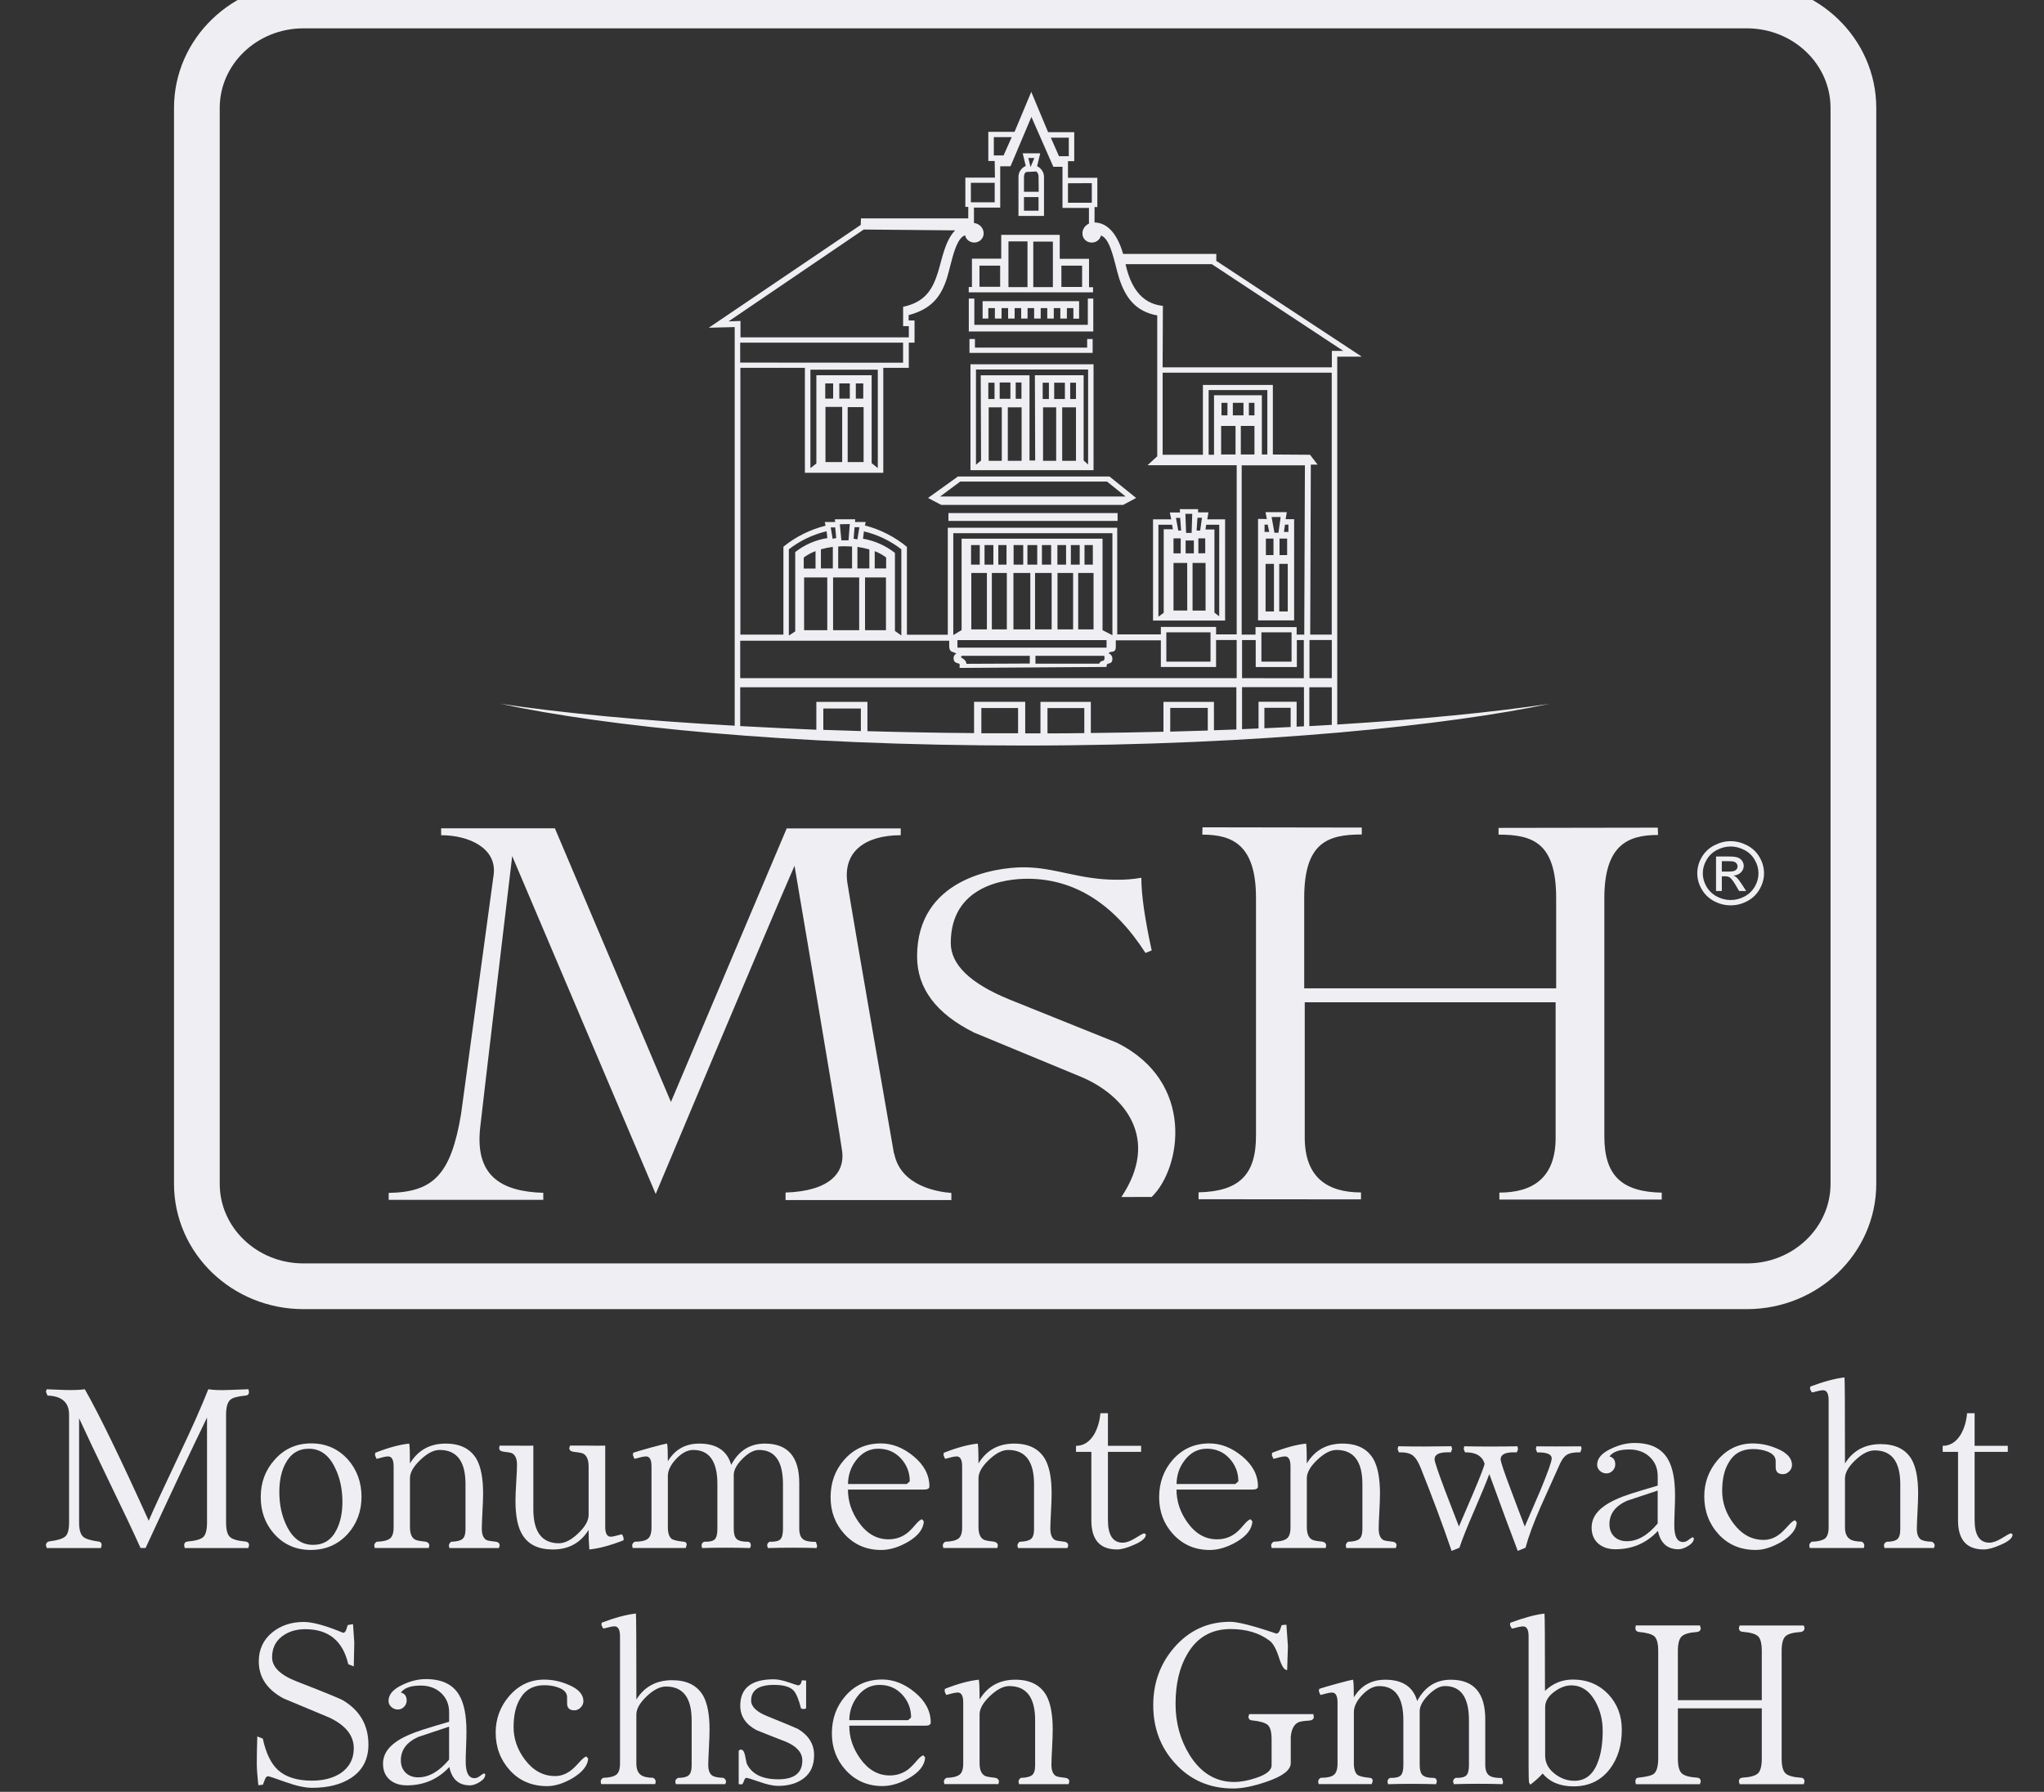 <svg xmlns="http://www.w3.org/2000/svg" width="73" height="64" viewBox="0 0 73 64" fill="none"><rect x="0" y="0" width="73" height="64" fill="#333333" stroke="none"/><g clip-path="url(#clip0_111_910)"><path d="M8.895 55.197L8.867 55.293H6.596L6.578 55.197C6.578 55.111 6.621 55.066 6.704 55.059C6.978 55.035 7.163 54.984 7.256 54.903C7.348 54.822 7.394 54.647 7.394 54.376V50.632C6.891 51.663 6.16 53.217 5.199 55.292H5.02C4.78 54.758 4.415 53.984 3.922 52.971C3.419 51.928 3.053 51.156 2.825 50.658V54.378C2.825 54.637 2.875 54.809 2.977 54.895C3.055 54.965 3.231 55.02 3.506 55.059C3.59 55.064 3.631 55.111 3.631 55.197L3.604 55.293H1.669L1.641 55.197C1.641 55.111 1.689 55.063 1.786 55.051C2.055 55.017 2.236 54.961 2.328 54.882C2.421 54.805 2.467 54.637 2.467 54.378V50.529C2.467 50.092 2.21 49.864 1.696 49.847L1.64 49.709L1.667 49.622C1.896 49.628 2.122 49.637 2.343 49.648C2.626 49.654 2.855 49.646 3.029 49.622C3.54 50.517 4.3 52.082 5.311 54.316C5.473 53.937 5.834 53.157 6.393 51.977C6.856 51.006 7.205 50.22 7.439 49.621C7.626 49.65 7.864 49.659 8.152 49.647C8.603 49.63 8.843 49.621 8.874 49.621C8.886 49.679 8.892 49.71 8.892 49.717C8.892 49.798 8.852 49.841 8.772 49.846C8.491 49.875 8.31 49.923 8.231 49.992C8.126 50.079 8.074 50.257 8.074 50.527V54.376C8.074 54.641 8.121 54.816 8.213 54.898C8.306 54.982 8.484 55.034 8.748 55.058C8.847 55.066 8.895 55.111 8.895 55.197Z" fill="#EFEFF3"></path><path d="M12.911 53.462C12.911 53.98 12.746 54.423 12.417 54.791C12.07 55.17 11.63 55.361 11.098 55.361C10.571 55.361 10.137 55.171 9.796 54.791C9.472 54.428 9.312 53.988 9.312 53.47C9.312 52.952 9.477 52.509 9.806 52.142C10.147 51.751 10.584 51.555 11.117 51.555C11.643 51.555 12.08 51.747 12.428 52.133C12.749 52.503 12.911 52.944 12.911 53.462ZM12.229 53.644C12.229 53.189 12.142 52.786 11.97 52.436C11.755 51.976 11.442 51.746 11.031 51.746C10.656 51.746 10.376 51.923 10.191 52.28C10.048 52.551 9.976 52.887 9.976 53.29C9.976 53.745 10.063 54.147 10.236 54.498C10.456 54.953 10.771 55.179 11.183 55.179C11.559 55.179 11.836 55.004 12.014 54.652C12.157 54.377 12.229 54.041 12.229 53.644Z" fill="#EFEFF3"></path><path d="M17.845 55.206L17.818 55.293H16.05L16.032 55.206C16.032 55.154 16.06 55.108 16.113 55.068C16.304 55.063 16.438 55.03 16.512 54.972C16.587 54.915 16.625 54.796 16.625 54.618V53.009C16.625 52.195 16.317 51.789 15.7 51.789C15.491 51.789 15.263 51.906 15.014 52.143C14.765 52.38 14.641 52.598 14.641 52.801V54.54C14.641 54.771 14.701 54.92 14.821 54.989C14.868 55.018 14.98 55.042 15.152 55.059C15.272 55.071 15.332 55.119 15.332 55.205L15.314 55.291H13.384L13.367 55.205C13.367 55.148 13.397 55.102 13.457 55.067C13.671 55.061 13.826 55.025 13.919 54.959C14.011 54.893 14.058 54.759 14.058 54.558V52.374C14.058 52.139 13.992 52.02 13.86 52.02C13.806 52.02 13.738 52.032 13.654 52.054C13.552 52.083 13.484 52.1 13.447 52.106L13.393 51.977L13.402 51.891C13.868 51.706 14.273 51.598 14.614 51.562C14.632 51.627 14.641 51.862 14.641 52.27C14.928 51.798 15.354 51.562 15.915 51.562C16.436 51.562 16.803 51.747 17.02 52.116C17.175 52.393 17.254 52.802 17.254 53.343C17.254 53.499 17.245 53.72 17.23 54.005C17.216 54.29 17.207 54.487 17.207 54.597C17.207 54.805 17.262 54.94 17.369 55.004C17.411 55.027 17.516 55.047 17.683 55.064C17.792 55.073 17.845 55.119 17.845 55.206Z" fill="#EFEFF3"></path><path d="M22.27 54.921V55.016C21.796 55.201 21.39 55.309 21.048 55.344C21.03 55.131 21.021 54.899 21.021 54.645C20.734 55.11 20.308 55.344 19.747 55.344C19.226 55.344 18.861 55.167 18.652 54.81C18.49 54.546 18.41 54.145 18.41 53.611C18.41 53.455 18.419 53.231 18.437 52.937C18.455 52.643 18.464 52.437 18.464 52.316C18.464 52.11 18.407 51.974 18.294 51.911C18.252 51.887 18.15 51.868 17.989 51.851C17.882 51.839 17.828 51.796 17.828 51.721L17.845 51.635C17.821 51.635 18.022 51.635 18.446 51.635C18.691 51.64 18.892 51.64 19.048 51.635V53.905C19.048 54.715 19.352 55.122 19.963 55.122C20.172 55.122 20.401 55.005 20.65 54.768C20.899 54.532 21.022 54.313 21.022 54.111V52.376C21.022 52.152 20.962 52.002 20.843 51.928C20.795 51.899 20.684 51.876 20.511 51.859C20.391 51.847 20.331 51.801 20.331 51.72L20.359 51.634C20.334 51.634 20.544 51.634 20.987 51.634C21.244 51.639 21.453 51.639 21.615 51.634V54.534C21.615 54.769 21.681 54.888 21.812 54.888C21.86 54.888 21.931 54.875 22.023 54.849C22.116 54.823 22.18 54.807 22.216 54.802L22.27 54.921Z" fill="#EFEFF3"></path><path d="M29.183 55.206L29.166 55.293C28.615 55.276 28.034 55.276 27.425 55.293L27.398 55.206C27.398 55.144 27.427 55.097 27.487 55.068C27.672 55.073 27.799 55.047 27.864 54.986C27.929 54.925 27.963 54.802 27.963 54.618V53.009C27.963 52.195 27.678 51.789 27.107 51.789C26.922 51.789 26.724 51.896 26.512 52.109C26.3 52.322 26.198 52.521 26.205 52.705V54.6C26.205 54.784 26.24 54.908 26.312 54.972C26.384 55.036 26.512 55.068 26.698 55.068C26.776 55.068 26.816 55.114 26.816 55.206L26.788 55.293C26.195 55.276 25.624 55.276 25.073 55.293L25.056 55.206C25.056 55.142 25.085 55.097 25.145 55.068C25.33 55.073 25.457 55.046 25.522 54.986C25.587 54.925 25.621 54.802 25.621 54.618V53.009C25.621 52.195 25.334 51.789 24.759 51.789C24.555 51.789 24.354 51.893 24.152 52.105C23.953 52.316 23.852 52.522 23.852 52.724V54.54C23.852 54.753 23.897 54.894 23.987 54.963C24.047 55.009 24.191 55.044 24.418 55.067C24.49 55.072 24.525 55.11 24.525 55.179L24.49 55.291H22.595L22.578 55.205C22.578 55.148 22.608 55.102 22.667 55.067C22.882 55.067 23.037 55.034 23.13 54.967C23.222 54.902 23.268 54.764 23.268 54.558V52.374C23.268 52.139 23.203 52.02 23.071 52.02C23.017 52.02 22.949 52.032 22.865 52.054C22.763 52.083 22.695 52.1 22.658 52.106L22.604 51.977L22.613 51.891C22.708 51.857 22.918 51.794 23.241 51.705C23.565 51.616 23.759 51.569 23.825 51.562C23.843 51.644 23.852 51.853 23.852 52.193C24.104 51.773 24.478 51.562 24.974 51.562C25.59 51.562 25.971 51.816 26.114 52.322C26.383 51.816 26.784 51.562 27.316 51.562C28.136 51.562 28.545 52.033 28.545 52.972V54.599C28.545 54.8 28.6 54.933 28.707 54.996C28.785 55.048 28.929 55.073 29.138 55.073L29.183 55.206Z" fill="#EFEFF3"></path><path d="M33.193 53.092C33.193 53.166 33.13 53.204 33.004 53.204H30.284C30.284 53.623 30.413 54.011 30.67 54.372C30.957 54.779 31.311 54.981 31.73 54.981C31.963 54.981 32.169 54.919 32.348 54.794C32.444 54.731 32.56 54.618 32.698 54.453C32.8 54.334 32.877 54.271 32.932 54.266L32.994 54.343C32.977 54.619 32.785 54.864 32.42 55.077C32.091 55.266 31.774 55.362 31.468 55.362C30.942 55.362 30.505 55.172 30.157 54.792C29.828 54.429 29.664 53.992 29.664 53.48C29.664 52.957 29.825 52.511 30.148 52.143C30.489 51.752 30.926 51.556 31.459 51.556C31.872 51.556 32.264 51.711 32.635 52.021C33.008 52.332 33.193 52.689 33.193 53.092ZM32.492 52.91C32.492 52.594 32.386 52.321 32.173 52.09C31.959 51.86 31.69 51.745 31.366 51.745C31.048 51.745 30.784 51.884 30.573 52.16C30.387 52.402 30.291 52.683 30.285 53.006H32.385L32.492 52.91Z" fill="#EFEFF3"></path><path d="M38.15 55.206L38.123 55.293H36.355L36.337 55.206C36.337 55.154 36.364 55.108 36.417 55.068C36.609 55.063 36.742 55.03 36.817 54.972C36.892 54.915 36.93 54.796 36.93 54.618V53.009C36.93 52.195 36.621 51.789 36.005 51.789C35.796 51.789 35.567 51.906 35.318 52.143C35.069 52.38 34.946 52.598 34.946 52.801V54.54C34.946 54.771 35.006 54.92 35.125 54.989C35.173 55.018 35.284 55.042 35.457 55.059C35.577 55.071 35.637 55.119 35.637 55.205L35.619 55.291H33.689L33.671 55.205C33.671 55.148 33.701 55.102 33.761 55.067C33.976 55.061 34.131 55.025 34.224 54.959C34.316 54.893 34.362 54.759 34.362 54.558V52.374C34.362 52.139 34.297 52.02 34.165 52.02C34.111 52.02 34.043 52.032 33.958 52.054C33.856 52.083 33.788 52.1 33.752 52.106L33.697 51.977L33.707 51.891C34.173 51.706 34.577 51.598 34.919 51.562C34.936 51.627 34.946 51.862 34.946 52.27C35.233 51.798 35.658 51.562 36.22 51.562C36.741 51.562 37.108 51.747 37.324 52.116C37.48 52.393 37.558 52.802 37.558 53.343C37.558 53.499 37.55 53.72 37.535 54.005C37.52 54.29 37.512 54.487 37.512 54.597C37.512 54.805 37.566 54.94 37.674 55.004C37.716 55.027 37.821 55.047 37.988 55.064C38.097 55.073 38.15 55.119 38.15 55.206Z" fill="#EFEFF3"></path><path d="M40.925 54.808C40.925 54.935 40.781 55.058 40.494 55.18C40.249 55.289 40.048 55.343 39.893 55.343C39.282 55.343 38.977 54.998 38.977 54.307V51.857H38.429V51.642C38.693 51.642 38.908 51.507 39.075 51.236C39.2 51.018 39.275 50.764 39.3 50.477H39.569V51.642H40.754V51.857H39.569V54.291C39.569 54.832 39.746 55.101 40.098 55.101C40.223 55.101 40.373 55.046 40.547 54.938C40.721 54.828 40.828 54.77 40.87 54.765L40.925 54.808Z" fill="#EFEFF3"></path><path d="M44.927 53.092C44.927 53.166 44.865 53.204 44.738 53.204H42.018C42.018 53.623 42.147 54.011 42.404 54.372C42.691 54.779 43.045 54.981 43.464 54.981C43.698 54.981 43.903 54.919 44.083 54.794C44.178 54.731 44.295 54.618 44.432 54.453C44.534 54.334 44.612 54.271 44.666 54.266L44.729 54.343C44.711 54.619 44.519 54.864 44.155 55.077C43.826 55.266 43.509 55.362 43.203 55.362C42.676 55.362 42.24 55.172 41.892 54.792C41.562 54.429 41.398 53.992 41.398 53.48C41.398 52.957 41.56 52.511 41.882 52.143C42.224 51.752 42.66 51.556 43.193 51.556C43.607 51.556 43.998 51.711 44.37 52.021C44.742 52.332 44.927 52.689 44.927 53.092ZM44.227 52.91C44.227 52.594 44.119 52.321 43.907 52.09C43.694 51.86 43.426 51.745 43.101 51.745C42.782 51.745 42.517 51.884 42.308 52.16C42.121 52.402 42.025 52.683 42.02 53.006H44.119L44.227 52.91Z" fill="#EFEFF3"></path><path d="M49.877 55.206L49.849 55.293H48.081L48.064 55.206C48.064 55.154 48.091 55.108 48.144 55.068C48.336 55.063 48.469 55.03 48.544 54.972C48.618 54.915 48.657 54.796 48.657 54.618V53.009C48.657 52.195 48.348 51.789 47.732 51.789C47.522 51.789 47.294 51.906 47.045 52.143C46.796 52.38 46.672 52.598 46.672 52.801V54.54C46.672 54.771 46.732 54.92 46.852 54.989C46.899 55.018 47.011 55.042 47.184 55.059C47.303 55.071 47.363 55.119 47.363 55.205L47.346 55.291H45.416L45.398 55.205C45.398 55.148 45.428 55.102 45.488 55.067C45.703 55.061 45.858 55.025 45.95 54.959C46.043 54.893 46.089 54.759 46.089 54.558V52.374C46.089 52.139 46.024 52.02 45.892 52.02C45.837 52.02 45.769 52.032 45.685 52.054C45.583 52.083 45.515 52.1 45.478 52.106L45.424 51.977L45.433 51.891C45.9 51.706 46.304 51.598 46.645 51.562C46.663 51.627 46.672 51.862 46.672 52.27C46.959 51.798 47.385 51.562 47.947 51.562C48.468 51.562 48.835 51.747 49.051 52.116C49.206 52.393 49.285 52.802 49.285 53.343C49.285 53.499 49.277 53.72 49.262 54.005C49.247 54.29 49.239 54.487 49.239 54.597C49.239 54.805 49.293 54.94 49.401 55.004C49.443 55.027 49.547 55.047 49.715 55.064C49.824 55.073 49.877 55.119 49.877 55.206Z" fill="#EFEFF3"></path><path d="M56.485 51.745L56.44 51.874C56.213 51.869 56.049 51.9 55.947 51.97C55.845 52.039 55.752 52.178 55.668 52.384C55.453 52.863 55.237 53.341 55.022 53.82C54.765 54.408 54.585 54.896 54.483 55.282L54.205 55.394C53.971 54.782 53.633 53.868 53.19 52.65C53.095 52.91 52.915 53.345 52.651 53.957C52.407 54.517 52.23 54.959 52.122 55.282L51.843 55.394C51.527 54.466 51.155 53.471 50.731 52.41C50.647 52.202 50.554 52.06 50.452 51.983C50.35 51.904 50.186 51.869 49.959 51.874L49.914 51.753L49.941 51.657C50.534 51.669 51.165 51.669 51.835 51.657L51.862 51.753L51.818 51.873H51.693C51.388 51.873 51.234 51.957 51.234 52.123C51.234 52.202 51.363 52.584 51.62 53.267C51.782 53.685 51.944 54.103 52.105 54.523L52.608 53.349C52.872 52.728 53.009 52.371 53.021 52.28C52.937 52.004 52.704 51.868 52.321 51.874L52.276 51.754L52.294 51.658C52.91 51.67 53.545 51.67 54.196 51.658L54.214 51.771L54.169 51.874H54.052C53.748 51.874 53.594 51.958 53.594 52.124C53.594 52.21 53.723 52.591 53.98 53.268C54.135 53.686 54.294 54.105 54.456 54.525C54.636 54.105 54.818 53.681 55.004 53.256C55.279 52.59 55.418 52.201 55.418 52.091C55.418 51.942 55.243 51.87 54.897 51.876L54.852 51.755L54.87 51.66C55.276 51.665 55.809 51.665 56.468 51.66L56.485 51.745Z" fill="#EFEFF3"></path><path d="M60.495 54.947C60.495 55.045 60.428 55.134 60.298 55.215C60.166 55.296 60.049 55.336 59.948 55.336C59.547 55.336 59.302 55.117 59.212 54.679C58.806 55.116 58.3 55.336 57.696 55.336C57.439 55.336 57.232 55.266 57.077 55.129C56.922 54.992 56.843 54.802 56.843 54.56C56.843 54.262 56.993 54.006 57.292 53.794C57.514 53.633 57.836 53.484 58.262 53.347C58.573 53.249 58.887 53.155 59.204 53.063V52.727C59.204 52.446 59.109 52.216 58.919 52.038C58.728 51.86 58.483 51.772 58.187 51.772C57.836 51.772 57.601 51.855 57.481 52.021C57.618 52.055 57.688 52.151 57.688 52.306C57.688 52.392 57.657 52.467 57.594 52.531C57.531 52.594 57.458 52.627 57.374 52.627C57.284 52.627 57.206 52.596 57.14 52.536C57.075 52.476 57.041 52.403 57.041 52.317C57.041 52.087 57.211 51.894 57.552 51.739C57.827 51.607 58.103 51.54 58.377 51.54C58.951 51.54 59.35 51.735 59.572 52.126C59.739 52.413 59.823 52.844 59.823 53.418C59.823 53.544 59.819 53.727 59.809 53.968C59.8 54.209 59.796 54.381 59.796 54.484C59.796 54.881 59.901 55.078 60.11 55.078C60.175 55.078 60.242 55.052 60.307 55C60.373 54.947 60.424 54.916 60.46 54.906L60.495 54.947ZM59.203 54.415C59.203 54.386 59.203 53.994 59.203 53.239C58.832 53.364 58.464 53.487 58.099 53.607C57.685 53.797 57.48 54.074 57.48 54.44C57.48 54.623 57.537 54.771 57.65 54.882C57.763 54.993 57.914 55.049 58.099 55.049C58.481 55.051 58.849 54.839 59.203 54.415Z" fill="#EFEFF3"></path><path d="M64.17 54.377C64.158 54.624 63.973 54.857 63.614 55.076C63.285 55.266 62.983 55.361 62.707 55.361C62.163 55.361 61.719 55.174 61.378 54.8C61.037 54.427 60.867 53.975 60.867 53.446C60.867 52.957 61.026 52.526 61.343 52.151C61.684 51.754 62.103 51.557 62.599 51.557C62.893 51.557 63.18 51.617 63.462 51.738C63.821 51.887 64 52.084 64 52.325C64 52.412 63.968 52.488 63.901 52.554C63.834 52.621 63.761 52.654 63.676 52.654C63.502 52.654 63.417 52.57 63.417 52.404C63.417 52.382 63.417 52.344 63.417 52.291C63.417 52.246 63.417 52.21 63.417 52.188C63.417 52.033 63.315 51.917 63.114 51.843C62.965 51.785 62.795 51.757 62.605 51.757C62.212 51.757 61.923 51.917 61.739 52.24C61.583 52.499 61.506 52.835 61.506 53.25C61.506 53.669 61.641 54.058 61.91 54.415C62.204 54.806 62.561 55.002 62.987 55.002C63.179 55.002 63.358 54.942 63.526 54.82C63.61 54.763 63.723 54.653 63.867 54.492C63.974 54.372 64.056 54.308 64.109 54.302L64.17 54.377Z" fill="#EFEFF3"></path><path d="M69.097 55.206L69.069 55.292H67.301L67.284 55.206C67.284 55.143 67.316 55.096 67.383 55.068C67.562 55.068 67.688 55.038 67.76 54.977C67.832 54.917 67.867 54.797 67.867 54.619V53.014C67.867 52.208 67.562 51.805 66.952 51.805C66.737 51.805 66.506 51.922 66.261 52.154C66.016 52.387 65.892 52.604 65.892 52.806V54.548C65.892 54.75 65.947 54.888 66.054 54.963C66.132 55.027 66.279 55.061 66.493 55.066C66.553 55.1 66.583 55.147 66.583 55.205L66.566 55.291H64.634L64.617 55.205C64.617 55.147 64.647 55.102 64.707 55.066C64.921 55.061 65.076 55.024 65.169 54.959C65.261 54.892 65.308 54.759 65.308 54.558V50.01C65.308 49.775 65.242 49.656 65.11 49.656C65.056 49.656 64.988 49.668 64.904 49.69C64.802 49.719 64.736 49.733 64.707 49.733L64.644 49.613L64.653 49.526C65.12 49.349 65.527 49.239 65.875 49.198C65.887 49.232 65.892 50.257 65.892 52.271C66.179 51.811 66.605 51.581 67.167 51.581C67.688 51.581 68.055 51.762 68.271 52.124C68.426 52.395 68.505 52.8 68.505 53.342C68.505 53.497 68.497 53.718 68.482 54.006C68.467 54.294 68.459 54.495 68.459 54.61C68.459 54.788 68.504 54.912 68.593 54.981C68.665 55.033 68.8 55.062 68.997 55.068C69.063 55.102 69.097 55.149 69.097 55.206Z" fill="#EFEFF3"></path><path d="M71.878 54.808C71.878 54.935 71.734 55.058 71.447 55.18C71.202 55.289 71.001 55.343 70.846 55.343C70.235 55.343 69.93 54.998 69.93 54.307V51.857H69.382V51.642C69.646 51.642 69.861 51.507 70.028 51.236C70.153 51.018 70.228 50.764 70.253 50.477H70.522V51.642H71.707V51.857H70.522V54.291C70.522 54.832 70.699 55.101 71.051 55.101C71.176 55.101 71.326 55.046 71.5 54.938C71.674 54.828 71.781 54.77 71.824 54.765L71.878 54.808Z" fill="#EFEFF3"></path><path d="M13.158 62.314C13.158 62.837 12.951 63.233 12.539 63.504C12.18 63.739 11.716 63.857 11.148 63.857C10.896 63.857 10.579 63.788 10.195 63.65C9.812 63.512 9.607 63.444 9.577 63.444C9.529 63.444 9.491 63.48 9.464 63.552C9.437 63.624 9.411 63.69 9.388 63.747L9.226 63.764C9.19 63.424 9.171 63.172 9.171 63.004C9.171 62.717 9.177 62.389 9.189 62.021L9.386 62.1C9.494 62.608 9.673 62.982 9.925 63.219C10.206 63.474 10.61 63.601 11.137 63.601C11.55 63.601 11.894 63.512 12.169 63.333C12.48 63.119 12.635 62.823 12.635 62.442C12.635 61.987 12.342 61.621 11.755 61.345C11.211 61.12 10.666 60.893 10.122 60.663C9.536 60.346 9.242 59.906 9.242 59.341C9.242 58.914 9.404 58.568 9.726 58.304C10.031 58.057 10.405 57.933 10.848 57.933C11.165 57.933 11.636 58.062 12.257 58.321C12.305 58.316 12.339 58.282 12.361 58.22C12.381 58.159 12.402 58.1 12.419 58.044L12.608 58.01L12.653 58.67L12.635 59.52L12.438 59.443C12.246 58.609 11.735 58.191 10.903 58.191C10.568 58.191 10.287 58.28 10.059 58.458C9.832 58.636 9.718 58.883 9.718 59.2C9.718 59.545 10.015 59.831 10.606 60.061C11.599 60.446 12.153 60.673 12.267 60.742C12.861 61.105 13.158 61.63 13.158 62.314Z" fill="#EFEFF3"></path><path d="M17.331 63.381C17.331 63.479 17.266 63.568 17.134 63.649C17.002 63.73 16.885 63.769 16.784 63.769C16.383 63.769 16.138 63.551 16.048 63.113C15.642 63.55 15.136 63.769 14.532 63.769C14.275 63.769 14.068 63.7 13.913 63.563C13.757 63.425 13.679 63.236 13.679 62.994C13.679 62.696 13.829 62.441 14.128 62.228C14.35 62.067 14.672 61.918 15.098 61.781C15.409 61.682 15.723 61.588 16.04 61.497V61.161C16.04 60.88 15.945 60.65 15.755 60.472C15.564 60.294 15.321 60.205 15.023 60.205C14.672 60.205 14.437 60.289 14.317 60.455C14.454 60.489 14.524 60.584 14.524 60.74C14.524 60.826 14.492 60.901 14.43 60.965C14.367 61.029 14.294 61.06 14.21 61.06C14.12 61.06 14.042 61.03 13.976 60.97C13.91 60.91 13.876 60.837 13.876 60.75C13.876 60.52 14.046 60.328 14.388 60.172C14.662 60.04 14.939 59.974 15.213 59.974C15.787 59.974 16.186 60.168 16.407 60.559C16.575 60.847 16.659 61.277 16.659 61.851C16.659 61.978 16.655 62.161 16.645 62.402C16.636 62.642 16.632 62.815 16.632 62.918C16.632 63.314 16.736 63.512 16.946 63.512C17.011 63.512 17.078 63.486 17.143 63.433C17.209 63.381 17.26 63.35 17.296 63.339L17.331 63.381ZM16.039 62.849C16.039 62.82 16.039 62.428 16.039 61.672C15.668 61.798 15.3 61.92 14.934 62.041C14.521 62.23 14.316 62.508 14.316 62.874C14.316 63.057 14.373 63.204 14.486 63.316C14.6 63.427 14.749 63.483 14.934 63.483C15.317 63.484 15.685 63.272 16.039 62.849Z" fill="#EFEFF3"></path><path d="M21.006 62.812C20.994 63.059 20.809 63.292 20.45 63.512C20.121 63.702 19.819 63.797 19.543 63.797C18.999 63.797 18.555 63.61 18.214 63.236C17.873 62.862 17.703 62.411 17.703 61.882C17.703 61.392 17.862 60.961 18.179 60.587C18.52 60.19 18.939 59.992 19.435 59.992C19.729 59.992 20.016 60.052 20.298 60.174C20.657 60.323 20.836 60.519 20.836 60.761C20.836 60.847 20.803 60.923 20.737 60.99C20.672 61.056 20.597 61.089 20.512 61.089C20.338 61.089 20.253 61.005 20.253 60.839C20.253 60.816 20.253 60.779 20.253 60.727C20.253 60.681 20.253 60.646 20.253 60.624C20.253 60.468 20.152 60.353 19.949 60.279C19.8 60.221 19.631 60.192 19.441 60.192C19.048 60.192 18.759 60.353 18.574 60.676C18.419 60.935 18.342 61.271 18.342 61.685C18.342 62.105 18.477 62.493 18.746 62.85C19.04 63.241 19.399 63.437 19.823 63.437C20.015 63.437 20.194 63.377 20.361 63.257C20.446 63.199 20.559 63.09 20.703 62.929C20.81 62.809 20.892 62.744 20.945 62.739L21.006 62.812Z" fill="#EFEFF3"></path><path d="M25.931 63.64L25.904 63.726H24.136L24.118 63.64C24.118 63.577 24.151 63.532 24.218 63.502C24.397 63.502 24.522 63.471 24.594 63.411C24.666 63.351 24.702 63.231 24.702 63.053V61.447C24.702 60.642 24.397 60.239 23.786 60.239C23.572 60.239 23.34 60.356 23.096 60.588C22.851 60.821 22.727 61.038 22.727 61.239V62.982C22.727 63.184 22.781 63.322 22.889 63.397C22.966 63.46 23.113 63.495 23.328 63.5C23.388 63.534 23.418 63.581 23.418 63.639L23.4 63.725H21.47L21.453 63.639C21.453 63.581 21.483 63.535 21.542 63.5C21.757 63.495 21.912 63.458 22.005 63.392C22.097 63.326 22.143 63.192 22.143 62.99V58.443C22.143 58.208 22.078 58.089 21.946 58.089C21.892 58.089 21.824 58.1 21.74 58.123C21.638 58.151 21.572 58.166 21.542 58.166L21.48 58.045L21.489 57.959C21.956 57.781 22.363 57.671 22.711 57.631C22.723 57.665 22.728 58.69 22.728 60.703C23.015 60.243 23.441 60.013 24.003 60.013C24.524 60.013 24.891 60.194 25.107 60.557C25.262 60.828 25.341 61.233 25.341 61.774C25.341 61.93 25.333 62.151 25.318 62.438C25.303 62.726 25.295 62.928 25.295 63.042C25.295 63.22 25.34 63.345 25.429 63.414C25.501 63.466 25.636 63.495 25.833 63.5C25.897 63.537 25.931 63.583 25.931 63.64Z" fill="#EFEFF3"></path><path d="M29.075 62.691C29.075 63.047 28.957 63.319 28.72 63.506C28.484 63.693 28.174 63.788 27.791 63.788C27.617 63.788 27.397 63.74 27.128 63.645C26.858 63.55 26.699 63.502 26.652 63.502C26.622 63.502 26.593 63.542 26.566 63.619C26.539 63.696 26.513 63.735 26.49 63.735L26.382 63.726V62.535C26.407 62.506 26.433 62.492 26.463 62.492C26.528 62.492 26.577 62.559 26.607 62.691C26.624 62.789 26.646 62.889 26.669 62.993C26.849 63.367 27.223 63.553 27.791 63.553C28.365 63.553 28.654 63.33 28.654 62.88C28.654 62.604 28.462 62.382 28.08 62.216C27.721 62.077 27.364 61.937 27.012 61.794C26.628 61.587 26.438 61.295 26.438 60.922C26.438 60.294 26.838 59.981 27.636 59.981C27.78 59.981 27.957 60.018 28.168 60.09C28.379 60.162 28.489 60.197 28.501 60.197C28.573 60.197 28.618 60.137 28.636 60.017L28.79 60.025V60.992C28.79 61.026 28.76 61.043 28.7 61.043L28.61 61.026C28.526 60.698 28.436 60.482 28.339 60.379C28.213 60.247 27.982 60.18 27.646 60.18C27.099 60.18 26.826 60.367 26.826 60.741C26.826 60.959 27.021 61.146 27.412 61.302C28.09 61.578 28.451 61.728 28.493 61.751C28.879 61.981 29.075 62.294 29.075 62.691Z" fill="#EFEFF3"></path><path d="M33.24 61.526C33.24 61.6 33.177 61.638 33.051 61.638H30.331C30.331 62.057 30.46 62.445 30.717 62.806C31.004 63.212 31.357 63.415 31.776 63.415C32.01 63.415 32.216 63.352 32.395 63.227C32.49 63.164 32.607 63.05 32.745 62.886C32.847 62.767 32.924 62.704 32.979 62.699L33.041 62.776C33.023 63.052 32.832 63.296 32.467 63.509C32.138 63.699 31.821 63.794 31.515 63.794C30.989 63.794 30.552 63.605 30.204 63.224C29.875 62.862 29.71 62.424 29.71 61.913C29.71 61.39 29.872 60.944 30.195 60.575C30.536 60.184 30.973 59.988 31.506 59.988C31.919 59.988 32.311 60.144 32.682 60.454C33.055 60.766 33.24 61.123 33.24 61.526ZM32.539 61.345C32.539 61.029 32.433 60.756 32.22 60.526C32.006 60.295 31.737 60.181 31.413 60.181C31.095 60.181 30.831 60.318 30.62 60.595C30.434 60.837 30.337 61.118 30.332 61.441H32.432L32.539 61.345Z" fill="#EFEFF3"></path><path d="M38.189 63.64L38.162 63.727H36.394L36.376 63.64C36.376 63.588 36.403 63.542 36.456 63.502C36.648 63.497 36.781 63.464 36.856 63.406C36.931 63.349 36.969 63.23 36.969 63.052V61.443C36.969 60.629 36.66 60.223 36.044 60.223C35.835 60.223 35.606 60.34 35.357 60.577C35.109 60.814 34.985 61.032 34.985 61.235V62.974C34.985 63.205 35.045 63.354 35.164 63.423C35.212 63.452 35.323 63.476 35.496 63.493C35.616 63.504 35.676 63.553 35.676 63.639L35.658 63.725H33.728L33.71 63.639C33.71 63.581 33.74 63.536 33.8 63.501C34.015 63.495 34.17 63.459 34.263 63.392C34.355 63.327 34.401 63.192 34.401 62.991V60.807C34.401 60.572 34.336 60.453 34.204 60.453C34.15 60.453 34.082 60.465 33.997 60.487C33.895 60.516 33.827 60.532 33.791 60.539L33.736 60.41L33.746 60.323C34.212 60.139 34.616 60.03 34.958 59.995C34.975 60.058 34.985 60.294 34.985 60.703C35.272 60.23 35.697 59.995 36.259 59.995C36.78 59.995 37.147 60.179 37.364 60.548C37.519 60.825 37.597 61.235 37.597 61.776C37.597 61.931 37.589 62.153 37.574 62.438C37.559 62.722 37.551 62.92 37.551 63.03C37.551 63.238 37.606 63.372 37.713 63.436C37.755 63.46 37.86 63.48 38.027 63.497C38.136 63.508 38.189 63.554 38.189 63.64Z" fill="#EFEFF3"></path><path d="M46.733 61.457C46.54 61.469 46.412 61.491 46.352 61.526C46.207 61.607 46.123 61.776 46.098 62.035C46.098 62.069 46.098 62.383 46.098 62.975C46.098 63.222 45.811 63.444 45.236 63.639C44.769 63.8 44.371 63.881 44.042 63.881C43.204 63.881 42.513 63.582 41.968 62.984C41.447 62.414 41.187 61.721 41.187 60.904C41.187 60.11 41.436 59.425 41.932 58.85C42.465 58.234 43.132 57.927 43.934 57.927C44.209 57.927 44.76 58.068 45.585 58.349C45.633 58.349 45.675 58.309 45.711 58.229C45.734 58.166 45.755 58.105 45.773 58.047L45.943 58.03L45.997 58.797L45.97 59.651C45.874 59.657 45.781 59.522 45.691 59.246C45.589 58.918 45.477 58.706 45.35 58.608C44.979 58.325 44.512 58.186 43.949 58.186C43.267 58.186 42.752 58.482 42.406 59.075C42.124 59.552 41.984 60.148 41.984 60.861C41.984 61.534 42.151 62.143 42.489 62.69C42.891 63.328 43.419 63.648 44.073 63.648C44.312 63.648 44.578 63.6 44.864 63.502C45.23 63.382 45.414 63.231 45.414 63.053V62.13C45.414 61.866 45.369 61.694 45.278 61.613C45.187 61.532 45.003 61.478 44.724 61.449C44.633 61.444 44.588 61.397 44.588 61.31L44.616 61.224H46.905L46.922 61.32C46.924 61.406 46.86 61.452 46.733 61.457Z" fill="#EFEFF3"></path><path d="M53.682 63.64L53.664 63.726C53.113 63.709 52.533 63.709 51.923 63.726L51.896 63.64C51.896 63.577 51.926 63.532 51.986 63.502C52.171 63.507 52.297 63.479 52.363 63.419C52.428 63.359 52.462 63.236 52.462 63.052V61.442C52.462 60.629 52.176 60.222 51.605 60.222C51.42 60.222 51.223 60.33 51.011 60.543C50.8 60.756 50.697 60.955 50.703 61.14V63.035C50.703 63.219 50.739 63.343 50.811 63.407C50.883 63.471 51.011 63.503 51.197 63.503C51.275 63.503 51.314 63.548 51.314 63.641L51.287 63.728C50.694 63.711 50.123 63.711 49.572 63.728L49.554 63.641C49.554 63.579 49.584 63.532 49.644 63.503C49.829 63.508 49.956 63.48 50.021 63.42C50.086 63.36 50.12 63.237 50.12 63.053V61.444C50.12 60.63 49.833 60.224 49.258 60.224C49.054 60.224 48.852 60.328 48.653 60.539C48.451 60.749 48.352 60.956 48.352 61.157V62.973C48.352 63.186 48.397 63.328 48.487 63.397C48.547 63.443 48.691 63.478 48.918 63.5C48.99 63.505 49.025 63.543 49.025 63.613L48.99 63.725H47.095L47.078 63.639C47.078 63.581 47.108 63.535 47.167 63.5C47.382 63.5 47.537 63.468 47.63 63.401C47.722 63.334 47.769 63.198 47.769 62.992V60.808C47.769 60.573 47.703 60.454 47.571 60.454C47.517 60.454 47.449 60.465 47.365 60.488C47.263 60.517 47.195 60.533 47.158 60.54L47.103 60.411L47.113 60.324C47.208 60.29 47.418 60.227 47.741 60.139C48.065 60.05 48.258 60.003 48.325 59.996C48.343 60.077 48.352 60.286 48.352 60.626C48.604 60.207 48.978 59.996 49.474 59.996C50.09 59.996 50.471 60.25 50.614 60.756C50.883 60.25 51.284 59.996 51.816 59.996C52.636 59.996 53.045 60.467 53.045 61.406V63.032C53.045 63.233 53.1 63.367 53.207 63.429C53.285 63.482 53.429 63.507 53.638 63.507L53.682 63.64Z" fill="#EFEFF3"></path><path d="M57.922 61.785C57.922 62.337 57.782 62.801 57.501 63.175C57.184 63.595 56.75 63.805 56.199 63.805C55.72 63.805 55.352 63.653 55.095 63.347C54.98 63.474 54.835 63.606 54.656 63.745L54.611 63.676C54.598 63.601 54.593 63.391 54.593 63.045V58.446C54.593 58.21 54.528 58.091 54.396 58.091C54.341 58.091 54.273 58.103 54.189 58.125C54.087 58.154 54.022 58.169 53.992 58.169L53.929 58.048L53.939 57.962C54.435 57.778 54.842 57.669 55.16 57.634C55.172 57.674 55.178 58.595 55.178 60.395C55.459 60.124 55.791 59.99 56.175 59.99C56.689 59.99 57.114 60.169 57.449 60.525C57.763 60.865 57.922 61.284 57.922 61.785ZM57.239 61.82C57.239 61.441 57.153 61.092 56.98 60.776C56.765 60.39 56.477 60.198 56.113 60.198C55.911 60.198 55.705 60.278 55.497 60.436C55.289 60.594 55.184 60.773 55.184 60.974V62.709C55.184 62.957 55.293 63.168 55.511 63.344C55.728 63.519 55.968 63.606 56.23 63.606C56.618 63.606 56.895 63.388 57.061 62.95C57.18 62.652 57.239 62.274 57.239 61.82Z" fill="#EFEFF3"></path><path d="M64.447 63.633L64.42 63.728H62.131L62.104 63.633C62.104 63.546 62.149 63.501 62.238 63.494C62.513 63.477 62.697 63.425 62.786 63.339C62.876 63.252 62.921 63.074 62.921 62.804V61.018H59.924V62.804C59.924 63.074 59.97 63.252 60.062 63.339C60.155 63.425 60.336 63.477 60.605 63.494C60.695 63.499 60.74 63.546 60.74 63.633L60.712 63.728H58.423L58.406 63.633C58.406 63.546 58.441 63.501 58.513 63.494C58.8 63.465 58.986 63.42 59.069 63.355C59.172 63.264 59.222 63.08 59.222 62.804V58.973C59.222 58.702 59.175 58.527 59.083 58.446C58.991 58.365 58.806 58.314 58.531 58.29C58.447 58.279 58.406 58.23 58.406 58.144L58.423 58.058H60.712L60.74 58.153C60.74 58.234 60.695 58.28 60.605 58.292C60.336 58.309 60.155 58.361 60.062 58.447C59.97 58.533 59.924 58.709 59.924 58.974V60.726H62.921V58.974C62.921 58.703 62.876 58.527 62.786 58.443C62.697 58.36 62.514 58.307 62.238 58.284C62.149 58.279 62.104 58.231 62.104 58.145L62.131 58.059H64.42L64.447 58.145C64.447 58.231 64.399 58.28 64.303 58.292C64.034 58.309 63.854 58.361 63.764 58.447C63.675 58.533 63.63 58.709 63.63 58.974V62.805C63.63 63.076 63.676 63.254 63.768 63.34C63.861 63.426 64.042 63.478 64.311 63.495C64.402 63.501 64.447 63.546 64.447 63.633Z" fill="#EFEFF3"></path><path d="M41.522 13.121H47.566V12.533H47.974L43.279 9.435H40.198C40.37 10.204 40.731 10.842 41.532 10.926L41.522 13.117V13.121ZM44.126 16.234V15.214H43.612V16.234H44.126ZM44.03 14.836H44.41V14.388H44.03V14.836ZM43.838 14.388H43.624V14.836H43.838V14.388ZM44.802 14.836V14.388H44.603V14.836H44.802ZM44.315 15.214V16.234H44.802V15.214H44.315ZM30.685 20.625H29.753V22.51H30.685V20.625ZM30.894 22.51H31.642V20.625H30.894V22.51ZM29.126 19.686C28.974 19.741 28.833 19.818 28.705 19.915V20.307H29.126V19.686ZM29.318 20.304H29.744V19.534C29.6 19.552 29.457 19.581 29.318 19.62V20.304ZM30.431 20.304V19.52C30.348 19.52 30.263 19.511 30.179 19.511C30.095 19.511 30.016 19.511 29.936 19.52V20.304H30.431ZM31.048 19.625C30.909 19.584 30.767 19.554 30.622 19.534V20.304H31.048V19.625ZM31.24 20.304H31.648V19.912C31.524 19.818 31.387 19.742 31.24 19.687V20.302V20.304ZM28.718 22.51H29.545V20.625H28.718V22.51ZM35.947 20.168V19.469H35.654V20.168H35.947ZM35.162 20.168H35.478V19.469H35.162V20.168ZM34.991 19.469H34.681V20.168H34.991V19.469ZM35.958 20.465H35.423V22.48H35.958V20.465ZM34.685 22.48H35.246V20.465H34.69V22.48H34.685ZM37.541 20.168V19.469H37.212V20.168H37.541ZM36.694 20.168H37.044V19.469H36.694V20.168ZM36.544 19.469H36.2V20.168H36.544V19.469ZM37.554 20.465H36.966V22.48H37.559V20.465H37.554ZM36.194 22.48H36.797V20.465H36.194V22.48ZM39.03 20.168V19.469H38.732V20.168H39.03ZM38.245 20.168H38.561V19.469H38.245V20.168ZM38.074 19.469H37.764V20.168H38.074V19.469ZM39.041 20.465H38.507V22.48H39.055V20.465H39.041ZM37.768 22.48H38.326V20.465H37.768V22.48ZM44.84 22.666V22.398H46.309V22.666H46.581L46.604 16.62H44.346V22.668L44.84 22.666ZM31.546 16.888H28.746V13.139H26.442V22.666H27.979V19.528C28.415 19.172 28.93 18.916 29.484 18.777L29.456 18.646H29.827L29.817 18.548H30.544L30.535 18.646H30.919L30.888 18.767C31.441 18.912 31.955 19.173 32.39 19.533V22.671H33.85V18.849H39.901V22.66H41.459V22.392H43.431V22.66H44.168V16.617H40.983L41.33 16.297V11.266C40.545 11.126 40.188 10.612 39.97 9.941C39.876 9.643 39.798 9.247 39.683 8.925C39.582 8.639 39.465 8.457 39.32 8.413C39.279 8.587 39.101 8.695 38.92 8.657C38.77 8.626 38.663 8.5 38.659 8.353C38.652 8.197 38.745 8.053 38.891 7.988V7.427H37.946V5.956H37.618L36.836 4.175L36.09 5.939H35.722V7.414H34.784V7.966C34.985 7.985 35.135 8.151 35.13 8.345C35.127 8.523 34.976 8.665 34.791 8.663C34.633 8.66 34.498 8.554 34.467 8.405C34.323 8.449 34.206 8.631 34.104 8.917C33.99 9.239 33.912 9.635 33.819 9.933C33.601 10.622 33.242 11.046 32.452 11.255V11.446H32.662V12.239H32.457V13.139H31.546V16.888ZM30.831 14.238V13.694H30.565V14.238H30.831ZM29.972 14.238H30.35V13.694H29.975V14.238H29.972ZM29.755 13.694H29.473V14.238H29.755V13.694ZM30.843 14.542H30.274V16.503H30.843V14.534V14.542ZM29.476 16.503H30.078V14.534H29.481V16.496L29.476 16.503ZM31.131 16.544L31.35 16.718V13.205H28.943V16.721L29.156 16.555V13.403H31.13V16.541L31.131 16.544ZM42.97 13.75H45.459V16.234L46.786 16.243L47.058 16.596H46.815L46.793 22.666H47.562V13.311H41.523V16.243H42.961V13.75H42.97ZM39.38 22.51L39.729 22.688V19.044H34.046V22.684L34.343 22.506V19.241H39.376V22.51H39.38ZM38.142 6.546V7.241H38.993V6.542L38.142 6.546ZM36.137 4.898H35.494V5.552H35.842L36.137 4.889V4.898ZM35.525 7.226V6.53H34.674V7.226H35.525ZM38.171 5.57V4.917H37.529L37.821 5.579H38.171V5.57ZM32.458 11.649H32.254V10.959C33.024 10.79 33.298 10.369 33.502 9.714C33.644 9.255 33.752 8.591 34.112 8.228L30.848 8.198L26.02 11.479L26.446 11.464V12.05H32.458V11.649ZM32.253 12.956V12.239H26.435V12.951L32.253 12.956ZM28.173 19.625V22.7L28.401 22.552V19.719C28.732 19.457 29.128 19.285 29.549 19.219L29.521 18.976C29.028 19.092 28.569 19.313 28.174 19.62L28.173 19.625ZM29.669 18.84L29.737 19.245L29.865 19.219L29.828 18.837H29.669V18.84ZM29.995 18.725L30.049 19.299H30.305L30.35 18.718L29.995 18.725ZM30.52 18.831L30.486 19.241L30.622 19.266L30.692 18.831H30.52ZM32.191 22.688V19.62C31.799 19.315 31.343 19.096 30.854 18.98L30.822 19.241C31.241 19.315 31.633 19.488 31.962 19.749V22.536L32.189 22.696L32.191 22.688ZM39.416 23.594C39.463 23.548 39.452 23.425 39.429 23.425H36.98V23.704H39.259C39.29 23.623 39.344 23.612 39.419 23.594H39.416ZM34.315 23.476C34.428 23.544 34.497 23.586 34.517 23.71L36.778 23.7V23.425H34.35L34.318 23.475L34.315 23.476ZM39.592 23.334C39.675 23.364 39.729 23.442 39.728 23.527C39.728 23.789 39.498 23.612 39.522 23.822L34.27 23.857C34.27 23.827 34.282 23.726 34.261 23.708C34.142 23.669 34.056 23.662 34.056 23.504C34.056 23.436 34.096 23.373 34.158 23.342L34.052 23.297C33.978 23.279 33.901 23.238 33.901 23.091V22.885H26.436V24.223H44.167V22.859H43.431V23.824H41.459V22.871H39.85V23.105C39.85 23.278 39.763 23.272 39.638 23.292L39.594 23.329L39.592 23.334ZM46.565 24.224V22.862H46.316V23.825H44.847V22.862H44.359V24.223L46.565 24.224ZM46.127 22.586H45.05V23.632H46.127V22.586ZM41.655 22.586V23.632H43.233V22.586H41.655ZM39.52 23.132V22.863H34.194V23.132H39.52ZM47.564 24.223V22.86H46.767V24.223H47.564ZM43.356 14.117H45.066V16.234H45.262V13.933H43.166V16.242H43.358V14.117H43.356ZM47.572 25.885H47.564V24.547H46.762V25.936L47.578 25.889L47.572 25.885ZM26.239 25.919V11.683L25.313 11.706L30.739 8.034L30.749 7.801H34.581V7.39H34.477V6.344H35.533L35.525 5.751H35.297V4.709H36.234L36.831 3.282L37.432 4.72H38.366V5.756H38.142V6.35H39.191V7.396H39.091V7.946C39.584 7.954 39.922 8.41 40.111 9.069H43.439V9.318L48.635 12.739H47.759V25.878C50.74 25.695 53.335 25.44 55.349 25.136C51.839 25.881 45.108 26.629 36.606 26.629C28.105 26.629 21.592 25.938 17.867 25.136C20.06 25.468 22.926 25.738 26.235 25.92L26.239 25.919ZM46.095 25.967V25.281H45.157V26.012L46.095 25.967ZM44.948 26.019V25.066H46.308V25.955L46.57 25.942V24.543H44.359V26.044L44.937 26.019H44.948ZM43.135 26.093V25.285H41.794V26.132C42.247 26.12 42.694 26.107 43.135 26.093ZM38.725 26.185V25.291H37.41V26.195C37.852 26.195 38.292 26.192 38.725 26.185ZM36.36 26.196V25.29H35.048V26.191C35.482 26.191 35.92 26.191 36.36 26.191V26.196ZM30.745 26.112V25.307H29.404V26.069C29.845 26.085 30.292 26.099 30.745 26.112ZM29.155 26.06V25.07H30.98V26.116C32.216 26.151 33.491 26.175 34.788 26.185V25.067H36.615V26.195H37.159V25.069H38.958V26.181C39.838 26.172 40.702 26.158 41.552 26.136V25.069H43.355V26.083L44.156 26.055V24.547H26.436V25.934C27.315 25.981 28.222 26.025 29.156 26.065L29.155 26.06ZM45.163 19H45.33L45.275 18.738H45.163V19ZM46.015 19V18.738H45.893L45.855 19H46.015ZM45.987 20.14H45.687V21.839H45.991V20.14H45.987ZM45.969 19.237H45.697V19.826H45.969V19.241V19.237ZM45.245 18.538L45.197 18.293H45.957L45.916 18.543H46.219V22.158H44.93V18.535L45.245 18.538ZM45.498 20.14H45.199V21.839H45.498V20.14ZM45.482 19.237H45.21V19.826H45.482V19.241V19.237ZM45.515 19.028H45.659L45.738 18.466H45.414L45.515 19.024V19.028ZM38.103 11.004V11.378H37.869V11.004H37.635V11.378H37.402V11.004H37.168V11.378H36.933V11.004H36.699V11.378H36.471V11.004H36.237V11.378H36.004V11.004H35.77V11.378H35.532V11.004H35.297V11.378H35.093V10.757H38.539V11.382H38.335V11.004H38.103ZM41.182 18.55H41.83L41.779 18.305H42.145L42.136 18.185H42.789V18.3H43.158L43.117 18.55H43.754V22.165H41.18V18.554L41.182 18.55ZM42.638 19.764V19.305H42.344V19.764H42.638ZM42.591 21.808H43.056V20.108H42.591V21.808ZM42.166 19.23H41.911V19.764H42.168V19.233L42.166 19.23ZM42.4 20.107H41.911V21.807H42.402L42.4 20.107ZM43.044 19.76V19.23H42.799V19.764L43.044 19.76ZM41.998 18.497L42.081 18.951H42.183L42.149 18.497H41.998ZM42.361 19.035H42.558L42.58 18.354H42.335L42.361 19.035ZM42.736 18.951H42.863L42.928 18.494H42.766L42.736 18.951ZM43.544 18.742H43.078L43.053 18.911H43.373V21.883L43.543 22.013L43.544 18.742ZM41.859 18.742H41.372V22.028L41.561 21.888V18.905H41.889L41.859 18.738V18.742ZM37.848 8.389V9.244H38.894V10.259H39.037V10.442H34.598V10.252H34.712V9.238H35.758V8.389H37.848ZM37.903 10.25H38.647V9.489H37.907V10.243L37.903 10.25ZM37.603 8.629H36.903V10.255H37.603V8.622V8.629ZM36.016 10.255H36.696V8.622H36.016V10.255ZM34.981 10.243H35.72V9.489H34.981V10.243ZM39.023 12.108V12.605H34.624V12.108H34.819V12.416H38.827V12.108H39.023ZM34.66 16.794V13.012H39.055V16.794H34.66ZM38.861 16.598V13.198H34.856V16.598L35.038 16.449L35.026 13.405H36.768V16.447H36.971L36.96 13.403H38.701V16.446L38.864 16.595L38.861 16.598ZM36.481 14.244V13.662H36.275V14.244H36.481ZM35.703 14.244H36.086V13.662H35.703V14.244ZM35.519 13.669H35.297V14.251H35.519V13.669ZM35.993 16.459H36.486V14.549H35.993V16.459ZM35.778 14.549H35.31V16.459H35.778V14.549ZM38.428 14.251V13.669H38.221V14.251H38.428ZM37.65 14.251H38.032V13.669H37.65V14.251ZM37.461 13.669H37.239V14.251H37.461V13.669ZM37.935 16.459H38.428V14.549H37.935V16.459ZM37.72 14.549H37.252V16.459H37.72V14.549ZM39.624 17.019L40.576 17.786L40.115 18.033H33.614L33.144 17.786L34.213 17.019H39.624ZM40.2 17.734L39.536 17.2H34.294L33.576 17.734H40.2ZM39.056 11.84H34.6V10.663H34.798V11.602H38.851V10.663H39.046V11.84H39.056ZM37.286 7.713H36.374V6.318C36.374 6.15 36.475 5.997 36.634 5.926L36.525 5.476H37.151L37.04 5.935C37.19 6.01 37.285 6.156 37.286 6.318V7.713ZM37.091 7.04H36.57V7.525H37.091V7.04ZM37.014 6.125L36.665 6.142C36.597 6.16 36.57 6.232 36.57 6.342V6.85H37.097L37.091 6.34C37.102 6.261 37.073 6.182 37.014 6.125ZM36.726 5.644L36.805 5.969L36.941 5.644H36.726ZM39.914 18.326V18.606H33.873V18.326H39.914Z" fill="#EFEFF3"></path><path d="M42.806 42.834V42.587C44.255 42.558 44.857 41.96 44.857 40.572V32.073C44.857 30.177 44.019 29.811 42.939 29.811L42.947 29.55L48.635 29.559V29.806C47.43 29.806 46.579 30.082 46.579 32.068V35.3H55.577V32.073C55.577 30.087 54.724 29.811 53.52 29.811V29.571L59.207 29.562L59.216 29.823C58.128 29.823 57.298 30.189 57.298 32.085V40.584C57.298 41.972 57.9 42.57 59.348 42.599V42.846H53.549V42.597C54.748 42.597 55.558 42.068 55.558 40.636V35.8H46.598V40.629C46.598 42.056 47.407 42.591 48.607 42.591V42.839L42.806 42.834ZM40.049 42.755C41.443 40.673 40.173 39.111 38.586 38.453L34.793 36.883C33.433 36.208 32.753 35.3 32.753 34.161C32.753 31.395 35.529 30.978 36.561 30.978C37.681 30.978 38.541 31.422 39.873 31.422C40.17 31.427 40.468 31.404 40.762 31.352C40.762 31.956 40.886 32.821 41.132 33.948L40.91 34.037C39.775 32.271 38.368 31.388 36.694 31.387C35.917 31.387 33.956 31.621 33.956 33.681C33.956 34.453 34.647 35.122 36.029 35.691L39.877 37.239C42.708 38.633 42.189 41.73 41.132 42.752L40.049 42.755ZM31.937 41.207C32.171 42.374 33.509 42.575 33.977 42.609V42.864H28.056V42.595C29.652 42.544 30.17 41.87 30.078 41.133C29.973 40.303 28.376 30.924 28.376 30.924C27.44 33.059 23.418 42.646 23.418 42.646L18.293 30.578C18.293 30.578 17.227 39.545 17.148 40.289C16.965 41.989 17.884 42.558 19.403 42.605V42.856H13.882V42.608C15.465 42.58 16.102 41.975 16.466 39.794L17.631 31.239C17.749 30.29 16.744 29.832 15.755 29.832V29.585H19.817L23.962 39.36L28.096 29.59H32.169V29.832C30.904 29.832 30.094 30.415 30.265 31.544C30.471 32.851 31.927 41.2 31.927 41.2L31.937 41.207Z" fill="#EFEFF3"></path><path d="M10.838 0.196H62.387C64.489 0.196 66.193 1.835 66.193 3.856V42.283C66.193 44.304 64.489 45.943 62.387 45.943H10.838C8.735 45.943 7.031 44.304 7.031 42.283V3.856C7.031 1.835 8.735 0.196 10.838 0.196Z" stroke="#EFEFF3" stroke-width="1.633"></path><path d="M61.809 30.045C62.01 30.045 62.205 30.095 62.396 30.194C62.586 30.292 62.735 30.433 62.841 30.617C62.948 30.801 63.001 30.992 63.001 31.192C63.001 31.389 62.948 31.579 62.843 31.761C62.739 31.944 62.592 32.085 62.402 32.187C62.214 32.287 62.016 32.337 61.809 32.337C61.603 32.337 61.405 32.287 61.215 32.187C61.027 32.085 60.88 31.944 60.775 31.761C60.669 31.579 60.617 31.389 60.617 31.192C60.617 30.992 60.67 30.801 60.776 30.617C60.884 30.433 61.033 30.292 61.223 30.194C61.414 30.095 61.609 30.045 61.809 30.045ZM61.809 30.235C61.642 30.235 61.479 30.276 61.32 30.359C61.162 30.441 61.038 30.559 60.949 30.713C60.859 30.866 60.814 31.026 60.814 31.192C60.814 31.357 60.858 31.515 60.945 31.667C61.034 31.818 61.157 31.936 61.315 32.021C61.473 32.105 61.638 32.147 61.809 32.147C61.981 32.147 62.146 32.105 62.304 32.021C62.462 31.936 62.585 31.818 62.672 31.667C62.76 31.515 62.803 31.357 62.803 31.192C62.803 31.026 62.758 30.866 62.669 30.713C62.581 30.559 62.457 30.441 62.298 30.359C62.139 30.276 61.976 30.235 61.809 30.235ZM61.287 31.825V30.592H61.727C61.878 30.592 61.987 30.603 62.054 30.627C62.122 30.649 62.176 30.688 62.216 30.745C62.256 30.802 62.276 30.862 62.276 30.926C62.276 31.016 62.242 31.095 62.175 31.161C62.108 31.228 62.02 31.266 61.909 31.274C61.954 31.292 61.991 31.314 62.018 31.339C62.07 31.388 62.133 31.469 62.208 31.584L62.364 31.825H62.111L61.998 31.631C61.908 31.478 61.836 31.382 61.781 31.344C61.743 31.315 61.688 31.301 61.615 31.301H61.494V31.825H61.287ZM61.494 31.131H61.745C61.865 31.131 61.947 31.114 61.99 31.079C62.034 31.045 62.056 30.999 62.056 30.943C62.056 30.906 62.045 30.874 62.024 30.845C62.003 30.816 61.974 30.794 61.936 30.78C61.899 30.766 61.83 30.759 61.729 30.759H61.494V31.131Z" fill="#EFEFF3"></path></g><defs><clipPath id="clip0_111_910"><rect width="72.438" height="64" fill="white" transform="translate(0.562)"></rect></clipPath></defs></svg>